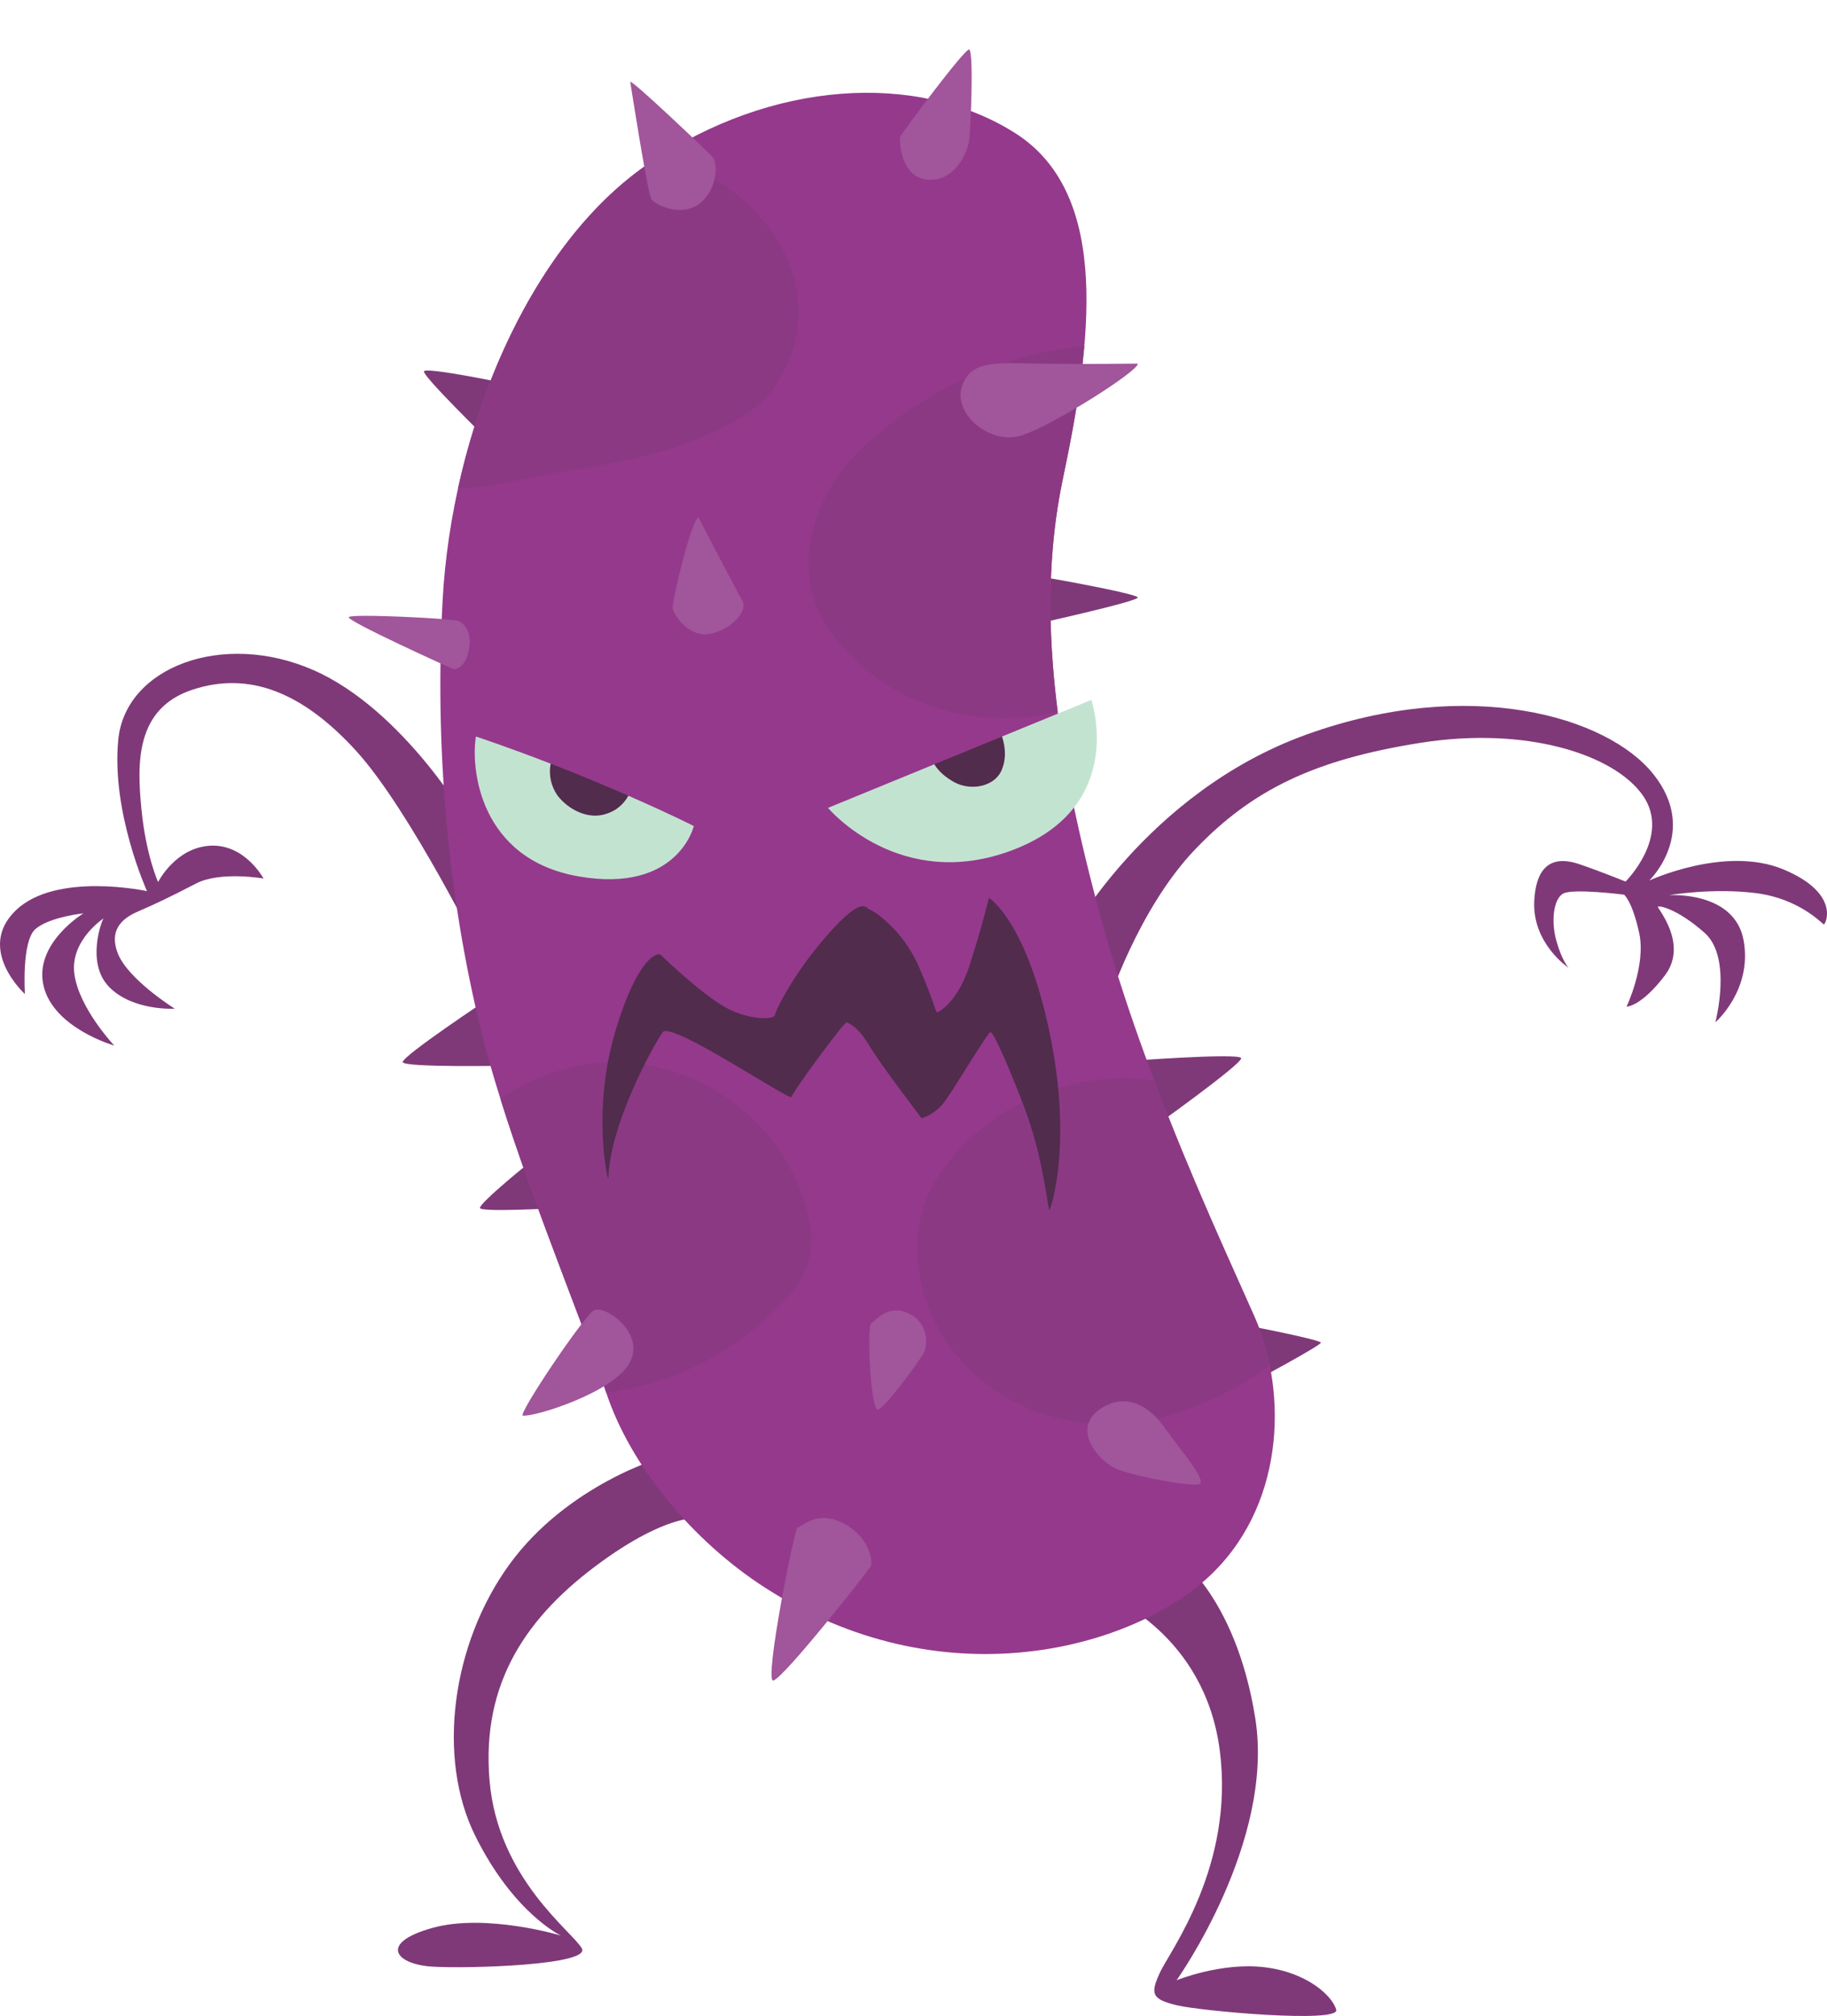 <?xml version="1.0" encoding="UTF-8" standalone="no"?><!-- Generator: Gravit.io -->
<svg xmlns="http://www.w3.org/2000/svg"
     style="isolation:isolate" viewBox="946.461 58.241 627.964 692.762" width="627.964pt" height="692.762pt"><g><path d=" M 1313.16 381.372 C 1313.16 381.372 1339.95 330.656 1395.6 310.63 C 1451.26 290.604 1498.77 304.301 1514.72 324.241 C 1530.67 344.18 1513.33 360.825 1513.33 360.825 C 1513.33 360.825 1539.52 348.688 1559.46 357.01 C 1579.39 365.333 1573.85 376.083 1573.33 375.91 C 1572.81 375.736 1565 367.067 1550.09 365.16 C 1535.18 363.252 1520.1 365.853 1520.1 365.853 C 1520.1 365.853 1542.64 364.292 1545.76 381.372 C 1548.88 398.45 1536.05 409.547 1536.05 409.547 C 1536.05 409.547 1541.94 387.353 1532.41 378.857 C 1522.87 370.362 1516.46 369.321 1516.28 369.841 C 1516.11 370.362 1526.86 382.672 1518.71 393.421 C 1510.56 404.172 1505.53 404.172 1505.53 404.172 C 1505.53 404.172 1512.29 389.954 1509.87 378.857 C 1507.44 367.76 1504.67 365.68 1504.67 365.68 C 1504.67 365.68 1486.98 363.426 1483.69 365.333 C 1480.39 367.241 1479.52 374.87 1481.43 381.631 C 1483.34 388.394 1485.59 390.821 1485.59 390.821 C 1485.59 390.821 1473.11 382.499 1473.8 367.934 C 1474.5 353.37 1482.3 352.832 1489.23 355.181 C 1496.17 357.531 1505.19 361.172 1505.19 361.172 C 1505.19 361.172 1520.96 345.567 1511.08 331.522 C 1501.2 317.478 1471.03 307.769 1434.79 313.491 C 1398.55 319.212 1377.05 329.442 1357.29 350.075 C 1337.52 370.708 1327.12 403.479 1327.12 403.479 L 1313.16 381.372 Z " fill="rgb(127,57,121)"/><path d=" M 1112.46 387.526 C 1112.46 387.526 1087.41 336.637 1068.94 316.352 C 1050.48 296.065 1032.01 288.783 1012.51 295.285 C 993.001 301.787 993.521 320.513 995.082 336.377 C 996.643 352.243 1000.8 361.345 1000.8 361.345 C 1000.8 361.345 1006.7 349.554 1018.66 348.862 C 1030.63 348.168 1037.04 360.131 1037.04 360.131 C 1037.04 360.131 1022.13 357.53 1013.81 361.865 C 1005.49 366.2 998.92 369.321 994.4 371.228 C 989.88 373.136 983.465 376.776 986.933 385.793 C 990.401 394.809 1006.53 404.866 1006.53 404.866 C 1006.53 404.866 992.134 405.732 983.985 397.41 C 975.836 389.087 981.558 374.175 982.078 373.829 C 982.598 373.482 970.461 381.111 972.021 392.902 C 973.582 404.692 985.719 417.523 985.719 417.523 C 985.719 417.523 964.913 411.627 961.445 397.063 C 957.977 382.499 975.143 372.095 975.143 372.095 C 975.143 372.095 963.525 373.309 958.67 377.47 C 953.815 381.631 955.029 399.837 955.029 399.837 C 955.029 399.837 938.038 384.406 951.909 371.055 C 965.779 357.705 996.989 364.466 996.989 364.466 C 996.989 364.466 984.679 337.417 987.106 312.45 C 989.534 287.483 1023 274.825 1054.21 288.522 C 1085.42 302.221 1108.13 341.752 1108.3 342.273 C 1108.48 342.793 1112.46 387.526 1112.46 387.526 Z " fill="rgb(127,57,121)"/><path d=" M 1176.1 558.746 C 1174.28 558.486 1141.25 568.629 1121.48 595.937 C 1101.71 623.246 1096.51 662.258 1109.78 689.046 C 1123.04 715.834 1139.27 723.376 1139.27 723.376 C 1139.27 723.376 1113.42 715.574 1094.95 720.776 C 1076.49 725.977 1082.47 733.259 1094.95 734.04 C 1107.44 734.82 1149.57 733.52 1146.45 727.798 C 1143.33 722.076 1117.58 703.871 1114.72 670.06 C 1111.86 636.25 1127.72 613.363 1153.21 594.897 C 1178.7 576.431 1189.36 580.072 1189.36 580.072 L 1176.1 558.746 Z " fill="rgb(127,57,121)"/><path d=" M 1326.68 606.34 C 1327.72 606.861 1360.49 619.865 1365.7 659.657 C 1370.9 699.449 1348.53 728.73 1345.15 736.066 C 1341.77 743.403 1342.29 745.223 1350.87 747.304 C 1359.45 749.385 1407.05 753.546 1405.75 748.864 C 1404.45 744.183 1395.87 736.012 1381.04 734.246 C 1366.22 732.479 1350.87 738.721 1350.87 738.721 C 1350.87 738.721 1384.68 691.387 1377.92 648.734 C 1371.16 606.081 1349.83 591.256 1348.27 591.516 C 1346.71 591.776 1326.68 606.34 1326.68 606.34 Z " fill="rgb(127,57,121)"/><path d=" M 1114.72 401.224 C 1114.72 401.224 1084.38 421.336 1084.9 423.245 C 1085.42 425.151 1121.48 424.458 1121.48 424.458 L 1114.72 401.224 Z " fill="rgb(127,57,121)"/><path d=" M 1130.5 456.361 C 1129.8 456.361 1111.08 471.792 1111.42 473.353 C 1111.77 474.914 1138.47 473.353 1138.47 473.353 L 1130.5 456.361 Z " fill="rgb(127,57,121)"/><path d=" M 1370.29 512.885 C 1371.16 512.885 1400.63 518.607 1400.46 519.647 C 1400.29 520.688 1376.71 533.345 1376.71 533.345 L 1370.29 512.885 Z " fill="rgb(127,57,121)"/><path d=" M 1331.8 423.071 C 1332.67 422.897 1372.54 419.95 1373.06 421.856 C 1373.58 423.764 1341.68 446.478 1341.68 446.478 L 1331.8 423.071 Z " fill="rgb(127,57,121)"/><path d=" M 1300.76 255.926 C 1301.46 255.753 1337.35 262.167 1337.52 263.555 C 1337.69 264.942 1299.9 273.265 1299.9 273.265 L 1300.76 255.926 Z " fill="rgb(127,57,121)"/><path d=" M 1114.37 209.632 C 1114.37 209.632 1091.83 187.612 1092.18 185.877 C 1092.53 184.145 1122.35 190.386 1123.04 190.56 C 1123.73 190.733 1114.37 209.632 1114.37 209.632 Z " fill="rgb(127,57,121)"/><path d=" M 1209.56 603.914 C 1184.5 587.83 1163.09 561.954 1154.77 536.639 C 1146.45 511.325 1122.87 455.841 1112.46 414.921 C 1102.06 374.003 1095.47 322.33 1098.59 264.593 C 1101.71 206.858 1127.72 142.704 1169.68 114.269 C 1211.64 85.834 1261.58 82.713 1295.21 103.866 C 1328.85 125.019 1321.4 177.035 1311.77 222.809 C 1302.15 268.583 1309.78 318.519 1325.04 374.349 C 1340.29 430.179 1366.3 484.97 1377.75 510.978 C 1389.19 536.986 1388.15 576.865 1360.75 601.139 C 1333.36 625.413 1269.55 642.405 1209.56 603.914 Z " fill="rgb(149,57,140)"/><path d=" M 1204.48 199.489 C 1211.76 194.288 1215.92 187.005 1218.52 179.723 C 1229.29 148.393 1202.74 119.37 1173.56 111.725 C 1172.26 112.548 1170.97 113.397 1169.68 114.269 C 1136.95 136.452 1113.92 180.374 1103.9 226.028 C 1115.64 226.004 1128.29 222.191 1139.98 220.296 C 1162.87 216.654 1184.19 213.013 1204.48 199.489 Z " fill="rgb(140,57,132)"/><path d=" M 1231.01 273.873 C 1248.56 299.959 1281.12 310.073 1310.01 302.827 C 1306.41 274.688 1306.45 248.112 1311.77 222.809 C 1314.92 207.834 1317.84 192.193 1319.16 177.181 C 1290.2 179.673 1261.75 193.558 1241.41 213.534 C 1226.32 228.618 1217.48 254.106 1231.01 273.873 Z " fill="rgb(140,57,132)"/><path d=" M 1216.44 504.823 C 1223.2 498.061 1226.84 488.698 1224.76 478.295 C 1217.48 440.324 1177.43 414.835 1139.98 425.759 C 1132.14 427.936 1124.92 431.329 1118.42 435.708 C 1130.09 472.983 1147.79 515.415 1154.77 536.639 C 1154.79 536.701 1154.81 536.764 1154.84 536.826 C 1178.25 533.949 1199.98 522.49 1216.44 504.823 Z " fill="rgb(140,57,132)"/><path d=" M 1343.21 429.517 C 1316.02 425.602 1287.13 437.017 1270.54 460.09 C 1260.66 473.093 1259.62 490.259 1264.82 505.343 C 1276.26 538.113 1311.63 553.199 1343.36 545.916 C 1358.26 542.409 1371.33 535.944 1382.89 527.462 C 1381.71 521.589 1379.97 516.022 1377.75 510.978 C 1370.17 493.758 1356.21 463.919 1343.21 429.517 Z " fill="rgb(140,57,132)"/><path d=" M 1212.25 635.729 C 1209.01 636.423 1219.53 583.194 1220.57 583.194 C 1221.61 583.194 1227.33 576.691 1236.7 581.893 C 1246.06 587.095 1246.32 595.417 1245.8 596.458 C 1245.28 597.498 1215.89 634.949 1212.25 635.729 Z " fill="rgb(161,85,154)"/><path d=" M 1248.14 542.621 C 1245.69 542.621 1244.29 513.838 1245.96 512.885 C 1247.62 511.932 1251.78 506.209 1258.8 509.591 C 1265.83 512.972 1265.3 520.514 1264 523.115 C 1262.7 525.715 1250.22 542.621 1248.14 542.621 Z " fill="rgb(161,85,154)"/><path d=" M 1358.93 568.109 C 1357.7 569.52 1337.09 565.768 1330.58 563.167 C 1324.08 560.566 1314.72 549.383 1324.34 542.621 C 1333.97 535.859 1342.29 542.361 1346.97 549.123 C 1351.65 555.885 1360.75 566.028 1358.93 568.109 Z " fill="rgb(161,85,154)"/><path d=" M 1126.16 544.702 C 1124.3 544.454 1146.97 510.596 1150.61 508.533 C 1154.25 506.47 1168.56 516.335 1162.83 526.617 C 1157.11 536.899 1130.06 545.222 1126.16 544.702 Z " fill="rgb(161,85,154)"/><path d=" M 1102.5 288.263 C 1101.71 288.002 1065.56 271.618 1066.34 270.317 C 1067.12 269.017 1102.5 270.837 1104.06 271.618 C 1105.62 272.398 1108.86 274.739 1107.63 281.501 C 1106.4 288.263 1102.5 288.263 1102.5 288.263 Z " fill="rgb(161,85,154)"/><path d=" M 1186.5 235.987 C 1183.9 237.547 1177.4 264.855 1177.66 267.196 C 1177.92 269.537 1183.38 277.599 1190.66 276.039 C 1197.94 274.478 1203.67 268.232 1201.59 264.593 C 1199.5 260.955 1186.5 235.987 1186.5 235.987 Z " fill="rgb(161,85,154)"/><path d=" M 1337.52 183.19 C 1338.13 185.531 1308.22 204.517 1297.55 207.898 C 1286.89 211.279 1274.15 200.616 1277.01 191.253 C 1279.87 181.89 1289.23 182.93 1303.02 183.19 C 1316.8 183.451 1337.52 183.19 1337.52 183.19 Z " fill="rgb(161,85,154)"/><path d=" M 1279.61 75.257 C 1278.38 74.441 1256.46 103.866 1255.94 105.167 C 1255.42 106.467 1255.94 119.21 1265.3 119.991 C 1274.67 120.771 1279.09 110.628 1279.61 106.207 C 1280.13 101.785 1281.17 76.298 1279.61 75.257 Z " fill="rgb(161,85,154)"/><path d=" M 1163.09 86.441 C 1163.31 87.749 1169.08 124.933 1170.38 126.753 C 1171.68 128.574 1180.52 132.995 1186.76 128.313 C 1193 123.632 1193.52 114.269 1191.18 111.929 C 1188.84 109.588 1162.81 84.749 1163.09 86.441 Z " fill="rgb(161,85,154)"/><path d=" M 1274.41 327.015 C 1280.13 330.136 1287.93 328.575 1290.53 323.374 C 1292.34 319.539 1292.18 315.313 1290.88 311.333 L 1267.59 320.882 C 1269.14 323.454 1271.68 325.5 1274.41 327.015 Z " fill="rgb(81,44,77)"/><path d=" M 1321.57 298.752 L 1290.88 311.333 C 1292.18 315.313 1292.34 319.539 1290.53 323.374 C 1287.93 328.575 1280.13 330.136 1274.41 327.015 C 1271.68 325.5 1269.14 323.454 1267.59 320.882 L 1231.06 335.857 C 1231.06 335.857 1255.68 365.333 1294.87 350.215 C 1334.05 335.096 1321.57 298.752 1321.57 298.752 Z " fill="rgb(195,227,209)"/><path d=" M 1138.13 331.696 C 1141.77 336.377 1148.53 340.019 1154.77 337.938 C 1158.3 336.878 1160.87 334.557 1162.45 331.69 C 1158.89 330.137 1154.94 328.447 1150.61 326.641 C 1145.38 324.461 1140.36 322.459 1135.74 320.669 C 1134.97 324.44 1135.81 328.384 1138.13 331.696 Z " fill="rgb(81,44,77)"/><path d=" M 1162.45 331.69 C 1160.87 334.557 1158.3 336.878 1154.77 337.938 C 1148.53 340.019 1141.77 336.377 1138.13 331.696 C 1135.81 328.384 1134.97 324.44 1135.74 320.669 C 1120.81 314.886 1110.04 311.333 1110.04 311.333 C 1108.22 322.439 1111.34 353.542 1145.41 359.416 C 1179.48 365.289 1184.94 342.1 1184.94 342.1 C 1184.94 342.1 1177.03 338.063 1162.45 331.69 Z " fill="rgb(195,227,209)"/><path d=" M 1155.55 463.556 C 1155.03 462.517 1150.09 439.231 1157.89 412.902 C 1165.69 386.573 1172.72 385.533 1173.5 386.313 C 1174.28 387.093 1186.76 399.057 1195.08 403.999 C 1203.41 408.939 1212.51 408.68 1212.77 407.12 C 1213.03 405.559 1218.92 393.075 1231.06 379.291 C 1243.2 365.506 1244.14 370.448 1245.23 370.708 C 1246.32 370.968 1256.46 377.21 1262.18 390.214 C 1267.91 403.218 1267.91 406.339 1268.69 406.079 C 1269.47 405.819 1275.69 402.438 1279.73 389.954 C 1283.77 377.47 1286.37 366.807 1286.37 366.807 C 1286.37 366.807 1299.12 374.472 1307.18 412.902 C 1315.24 451.333 1307.7 473.353 1307.18 474.046 C 1306.66 474.74 1305.36 456.274 1298.08 437.548 C 1290.79 418.823 1287.67 412.963 1286.89 412.902 C 1286.11 412.841 1275.19 431.046 1271.55 436.248 C 1267.91 441.45 1263.22 442.49 1263.22 442.49 C 1263.22 442.49 1249.08 424.025 1245.23 417.523 C 1241.38 411.021 1238.26 409.894 1237.48 409.547 C 1236.7 409.2 1218.75 433.647 1218.49 435.208 C 1218.23 436.769 1177.14 409.062 1174.28 412.902 C 1171.42 416.743 1155.03 446.044 1155.55 465.204" fill="rgb(81,44,77)"/></g></svg>
